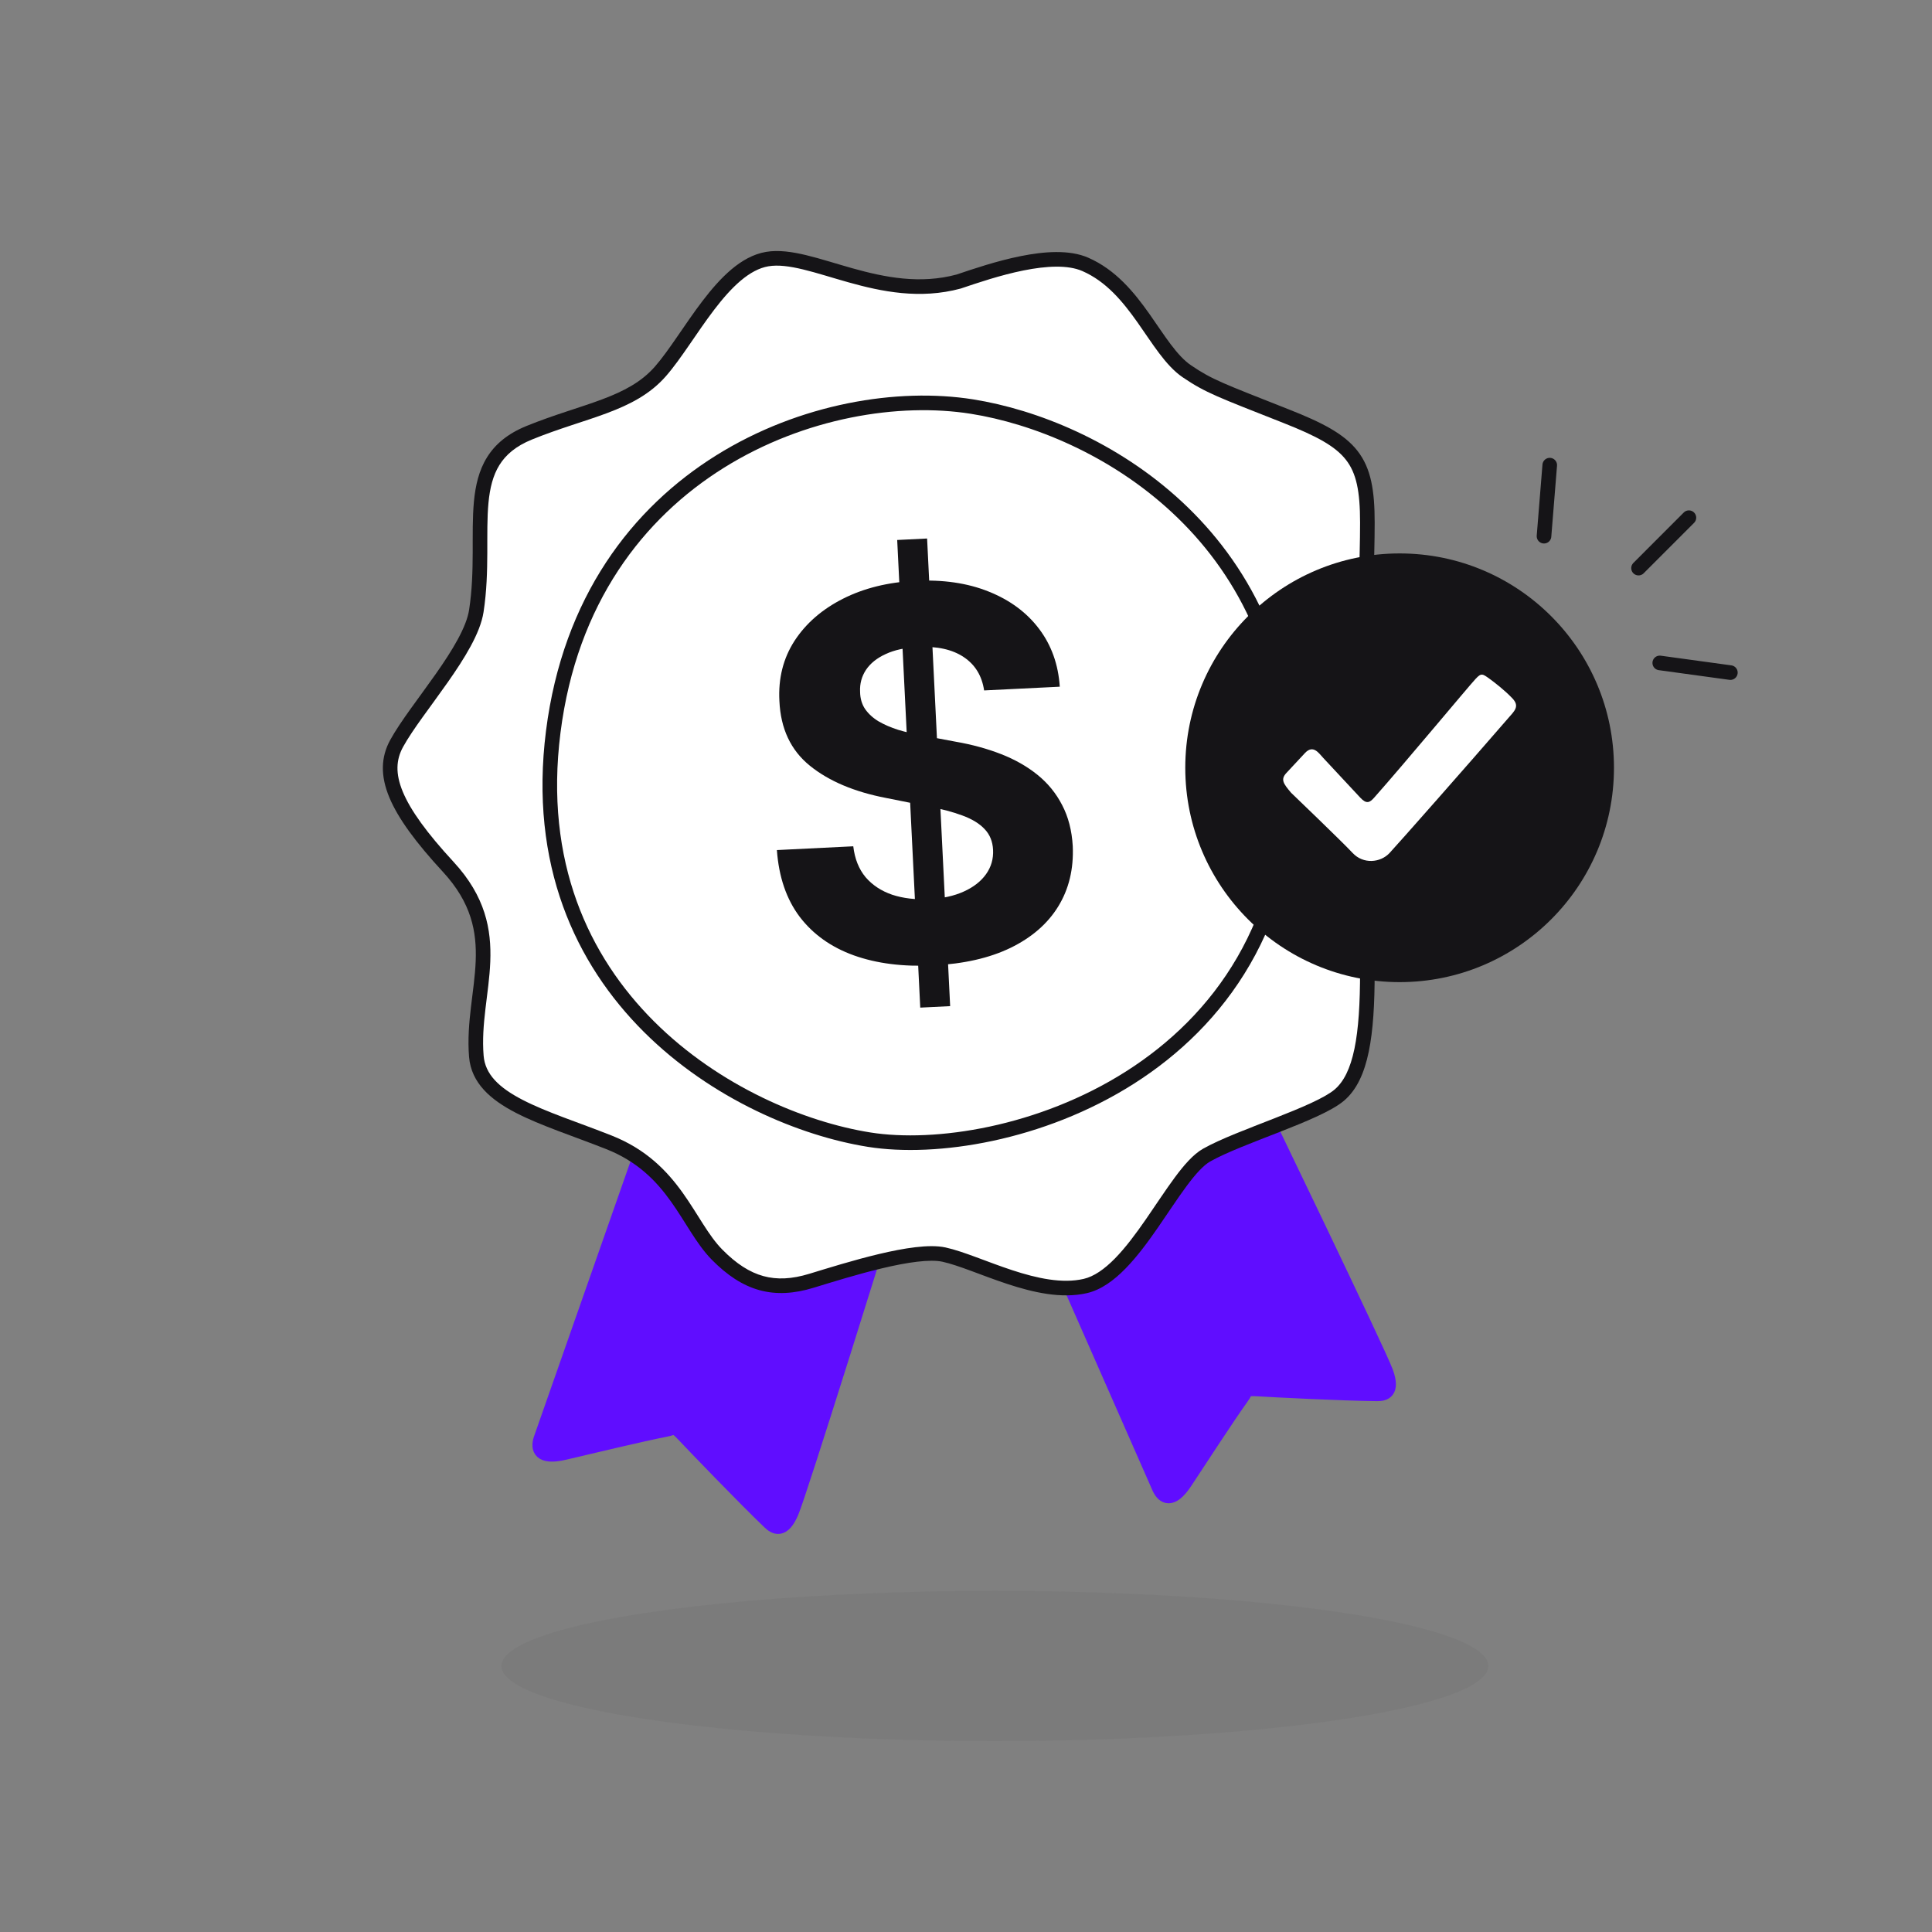 <?xml version="1.0" encoding="UTF-8"?> <svg xmlns="http://www.w3.org/2000/svg" width="172" height="172" viewBox="0 0 172 172" fill="none"><rect x="0" y="0" width="172" height="172" fill="#808080" stroke="none"/><path d="M103.226 132.496L88.866 99.859L108.023 89.898C112.866 99.889 122.717 120.326 123.38 122.137C124.044 123.947 123.209 124.095 122.591 124.09C119.523 124.062 113.145 123.734 112.025 123.662C110.7 123.576 110.993 123.801 110.546 124.388C109.292 126.14 106.737 130.072 105.514 131.925C104.291 133.778 103.588 133.239 103.226 132.496Z" fill="#600DFF" stroke="#600DFF" stroke-width="1.3" stroke-linecap="round"></path><path d="M48.14 128.137L60.191 93.786L81.491 99.856C78.136 110.687 71.233 132.801 70.464 134.613C69.695 136.425 68.968 135.948 68.509 135.509C66.231 133.331 61.685 128.602 60.898 127.76C59.966 126.765 60.028 127.137 59.283 127.26C57.121 127.68 52.461 128.804 50.251 129.321C48.041 129.838 47.892 128.943 48.14 128.137Z" fill="#600DFF" stroke="#600DFF" stroke-width="1.3" stroke-linecap="round"></path><path d="M96.611 23.533C93.661 22.248 88.298 24.065 85.348 25.065C78.463 26.921 72.237 22.399 68.303 23.066C64.37 23.732 61.419 30.062 58.797 33.061C56.175 36.06 52.033 36.527 47.116 38.526C40.888 41.058 43.51 47.189 42.407 54.385C41.877 57.839 37.075 62.983 35.316 66.18C33.841 68.862 35.109 71.979 39.906 77.175C45.298 83.017 41.926 88.171 42.407 94.034C42.735 98.032 48.307 99.365 54.208 101.697C60.108 104.029 61.21 109.027 63.832 111.692C66.454 114.358 68.958 115.024 72.236 114.025C75.514 113.025 81.472 111.135 84.037 111.692C87.105 112.359 92.441 115.444 96.611 114.492C100.991 113.492 104.478 104.496 107.428 102.831C110.378 101.165 117.262 99.165 119.229 97.5C121.195 95.834 121.733 92.169 121.733 86.505C121.733 82.84 123.011 79.508 125.994 74.843C129.403 69.512 131.239 67.18 125.994 61.516C120.749 55.852 121.733 53.853 121.733 46.523C121.733 40.849 120.421 39.392 114.521 37.059C108.621 34.727 107.638 34.394 105.671 33.061C102.839 31.142 101.2 25.531 96.611 23.533Z" fill="white"></path><path d="M85.348 25.065L85.517 25.692L85.537 25.687L85.556 25.68L85.348 25.065ZM96.611 23.533L96.352 24.129V24.129L96.611 23.533ZM105.671 33.061L105.306 33.599L105.671 33.061ZM114.521 37.059L114.76 36.455L114.521 37.059ZM125.994 61.516L126.471 61.074L125.994 61.516ZM125.994 74.843L125.446 74.493L125.994 74.843ZM107.428 102.831L107.109 102.265L107.428 102.831ZM96.611 114.492L96.756 115.126L96.611 114.492ZM84.037 111.692L84.174 111.057L84.037 111.692ZM72.236 114.025L72.426 114.646L72.236 114.025ZM63.832 111.692L64.295 111.236L63.832 111.692ZM54.208 101.697L54.447 101.092L54.208 101.697ZM42.407 94.034L43.055 93.981L42.407 94.034ZM39.906 77.175L40.383 76.735L39.906 77.175ZM35.316 66.18L35.885 66.494L35.316 66.18ZM42.407 54.385L41.764 54.286L42.407 54.385ZM47.116 38.526L46.871 37.924L47.116 38.526ZM58.797 33.061L59.286 33.489L58.797 33.061ZM68.303 23.066L68.195 22.425L68.303 23.066ZM85.556 25.68C87.036 25.179 89.076 24.489 91.108 24.08C93.172 23.664 95.075 23.573 96.352 24.129L96.871 22.937C95.197 22.208 92.943 22.384 90.851 22.805C88.726 23.233 86.61 23.951 85.139 24.449L85.556 25.68ZM96.352 24.129C98.471 25.052 99.94 26.822 101.269 28.702C101.915 29.616 102.558 30.601 103.187 31.435C103.823 32.279 104.508 33.059 105.306 33.599L106.035 32.523C105.417 32.104 104.836 31.462 104.225 30.652C103.607 29.833 103.022 28.93 102.331 27.952C100.985 26.047 99.341 24.013 96.871 22.937L96.352 24.129ZM105.306 33.599C107.347 34.982 108.414 35.344 114.282 37.664L114.76 36.455C108.828 34.11 107.928 33.806 106.035 32.523L105.306 33.599ZM114.282 37.664C117.242 38.834 118.883 39.728 119.827 40.938C120.75 42.12 121.083 43.71 121.083 46.523H122.383C122.383 43.661 122.06 41.685 120.852 40.138C119.665 38.617 117.701 37.617 114.76 36.455L114.282 37.664ZM121.083 46.523C121.083 48.373 121.022 49.801 121.011 51.156C121.001 52.474 121.041 53.64 121.258 54.767C121.701 57.059 122.855 59.082 125.517 61.958L126.471 61.074C123.889 58.285 122.912 56.477 122.535 54.521C122.342 53.524 122.301 52.461 122.311 51.166C122.321 49.908 122.383 48.337 122.383 46.523H121.083ZM125.517 61.958C128.099 64.746 128.789 66.56 128.594 68.229C128.492 69.091 128.149 69.976 127.597 71C127.043 72.029 126.308 73.146 125.446 74.493L126.542 75.193C127.385 73.875 128.157 72.701 128.742 71.617C129.329 70.527 129.756 69.475 129.885 68.38C130.148 66.134 129.134 63.95 126.471 61.074L125.517 61.958ZM125.446 74.493C122.434 79.203 121.083 82.66 121.083 86.505H122.383C122.383 83.019 123.588 79.812 126.542 75.193L125.446 74.493ZM121.083 86.505C121.083 89.326 120.948 91.604 120.582 93.369C120.214 95.14 119.632 96.306 118.809 97.004L119.649 97.996C120.792 97.027 121.462 95.528 121.855 93.633C122.249 91.734 122.383 89.348 122.383 86.505H121.083ZM118.809 97.004C118.389 97.359 117.66 97.766 116.697 98.211C115.748 98.65 114.627 99.102 113.46 99.56C111.157 100.463 108.635 101.402 107.109 102.265L107.748 103.397C109.171 102.593 111.566 101.699 113.935 100.77C115.103 100.312 116.256 99.848 117.243 99.391C118.216 98.941 119.085 98.473 119.649 97.996L118.809 97.004ZM107.109 102.265C106.238 102.756 105.395 103.737 104.587 104.828C103.77 105.931 102.898 107.276 102.021 108.541C101.131 109.827 100.218 111.059 99.27 112.028C98.314 113.003 97.382 113.649 96.466 113.858L96.756 115.126C98.03 114.835 99.176 113.982 100.198 112.937C101.228 111.886 102.193 110.577 103.09 109.281C104.002 107.964 104.828 106.686 105.632 105.602C106.444 104.506 107.144 103.738 107.748 103.397L107.109 102.265ZM96.466 113.858C94.567 114.292 92.339 113.813 90.114 113.081C89.009 112.718 87.943 112.307 86.935 111.935C85.941 111.568 84.992 111.235 84.174 111.057L83.899 112.327C84.615 112.483 85.484 112.785 86.484 113.154C87.47 113.518 88.574 113.944 89.708 114.316C91.96 115.056 94.484 115.644 96.756 115.126L96.466 113.858ZM84.174 111.057C83.427 110.895 82.489 110.919 81.496 111.036C80.491 111.154 79.376 111.375 78.254 111.642C76.009 112.176 73.678 112.905 72.046 113.403L72.426 114.646C74.072 114.144 76.359 113.429 78.554 112.907C79.651 112.646 80.712 112.437 81.648 112.327C82.596 112.215 83.364 112.211 83.899 112.327L84.174 111.057ZM72.046 113.403C70.493 113.877 69.176 113.94 67.96 113.606C66.74 113.271 65.554 112.516 64.295 111.236L63.368 112.148C64.732 113.534 66.109 114.445 67.616 114.86C69.127 115.275 70.702 115.172 72.426 114.646L72.046 113.403ZM64.295 111.236C63.69 110.621 63.16 109.858 62.599 108.983C62.048 108.125 61.461 107.146 60.778 106.191C59.391 104.253 57.55 102.319 54.447 101.092L53.969 102.301C56.766 103.407 58.425 105.138 59.72 106.948C60.378 107.867 60.926 108.784 61.504 109.685C62.072 110.57 62.663 111.431 63.368 112.148L64.295 111.236ZM54.447 101.092C51.432 99.901 48.651 99.018 46.517 97.913C44.392 96.812 43.19 95.627 43.055 93.981L41.759 94.087C41.952 96.438 43.7 97.918 45.919 99.067C48.128 100.211 51.083 101.16 53.969 102.301L54.447 101.092ZM43.055 93.981C42.94 92.581 43.054 91.212 43.217 89.823C43.378 88.453 43.592 87.031 43.648 85.622C43.762 82.739 43.221 79.809 40.383 76.735L39.428 77.616C41.982 80.383 42.452 82.951 42.349 85.571C42.296 86.913 42.094 88.244 41.926 89.672C41.761 91.081 41.634 92.554 41.759 94.087L43.055 93.981ZM40.383 76.735C37.997 74.15 36.546 72.14 35.859 70.485C35.189 68.87 35.259 67.632 35.885 66.494L34.746 65.867C33.897 67.41 33.864 69.071 34.658 70.984C35.436 72.857 37.017 75.004 39.428 77.616L40.383 76.735ZM35.885 66.494C36.742 64.936 38.331 62.922 39.854 60.752C40.603 59.687 41.324 58.596 41.894 57.545C42.461 56.502 42.901 55.456 43.05 54.483L41.764 54.286C41.649 55.041 41.29 55.933 40.752 56.925C40.217 57.911 39.529 58.953 38.791 60.005C37.341 62.07 35.648 64.227 34.746 65.867L35.885 66.494ZM43.05 54.483C43.333 52.635 43.376 50.863 43.383 49.23C43.389 47.579 43.36 46.104 43.487 44.768C43.613 43.441 43.888 42.326 44.46 41.403C45.025 40.494 45.911 39.718 47.361 39.128L46.871 37.924C45.207 38.601 44.086 39.541 43.356 40.718C42.633 41.882 42.328 43.224 42.193 44.645C42.059 46.058 42.089 47.623 42.083 49.225C42.076 50.844 42.033 52.537 41.764 54.286L43.05 54.483ZM47.361 39.128C48.57 38.637 49.734 38.238 50.852 37.867C51.962 37.499 53.041 37.154 54.045 36.777C56.059 36.022 57.87 35.109 59.286 33.489L58.308 32.633C57.102 34.012 55.531 34.832 53.589 35.56C52.615 35.925 51.573 36.259 50.442 36.634C49.318 37.007 48.121 37.416 46.871 37.924L47.361 39.128ZM59.286 33.489C59.97 32.707 60.666 31.719 61.371 30.697C62.083 29.663 62.809 28.587 63.575 27.583C64.341 26.579 65.128 25.674 65.946 24.984C66.765 24.294 67.583 23.847 68.412 23.707L68.195 22.425C67.057 22.618 66.031 23.212 65.108 23.99C64.185 24.768 63.333 25.758 62.542 26.795C61.751 27.831 61.002 28.942 60.3 29.959C59.592 30.988 58.935 31.916 58.308 32.633L59.286 33.489ZM68.412 23.707C69.26 23.563 70.281 23.694 71.505 23.99C72.739 24.288 74.048 24.718 75.544 25.137C78.475 25.959 81.897 26.669 85.517 25.692L85.178 24.437C81.914 25.318 78.78 24.694 75.894 23.886C74.481 23.49 73.066 23.03 71.811 22.726C70.546 22.42 69.313 22.235 68.195 22.425L68.412 23.707Z" fill="#151417"></path><path d="M114.826 68.889C114.68 47.451 97.679 37.966 86.53 36.196C73.451 34.12 52.227 41.682 49.254 65.144C46.281 88.605 65.561 99.579 77.378 101.46C89.195 103.341 115.009 95.687 114.826 68.889Z" fill="white" stroke="#151417" stroke-width="1.3"></path><circle cx="124.604" cy="68.353" r="19.083" fill="#151417"></circle><path d="M120.422 75.939C119.483 74.931 114.939 70.574 114.939 70.574C114.258 69.764 113.98 69.398 114.528 68.81L116.171 67.046C116.909 66.254 117.404 67.046 117.815 67.487L121.103 71.015C121.654 71.608 121.944 71.456 122.335 71.015C125.075 67.928 130.718 61.135 131.376 60.43C131.88 59.889 131.992 59.989 132.608 60.43C133.019 60.724 134.006 61.488 134.663 62.194C135.321 62.9 134.804 63.32 134.252 63.958C130.691 68.075 124.531 75.056 123.709 75.939C122.887 76.821 121.36 76.946 120.422 75.939Z" fill="white"></path><path d="M81.927 89.705L79.875 48.073L82.537 47.942L84.589 89.573L81.927 89.705ZM87.613 61.467C87.418 60.161 86.811 59.17 85.79 58.492C84.77 57.814 83.416 57.517 81.728 57.6C80.581 57.657 79.62 57.867 78.847 58.231C78.072 58.584 77.488 59.053 77.094 59.638C76.71 60.222 76.536 60.872 76.571 61.587C76.579 62.185 76.729 62.699 77.022 63.13C77.325 63.561 77.728 63.927 78.231 64.228C78.733 64.518 79.31 64.767 79.96 64.974C80.609 65.17 81.301 65.332 82.034 65.459L85.055 66.027C86.522 66.281 87.874 66.649 89.112 67.131C90.351 67.614 91.433 68.228 92.36 68.976C93.286 69.724 94.019 70.622 94.559 71.672C95.109 72.721 95.424 73.939 95.504 75.326C95.593 77.364 95.161 79.157 94.207 80.704C93.263 82.239 91.848 83.467 89.963 84.385C88.088 85.293 85.798 85.814 83.093 85.947C80.409 86.079 78.052 85.782 76.02 85.056C73.999 84.33 72.392 83.187 71.198 81.626C70.014 80.055 69.336 78.072 69.164 75.679L75.964 75.343C76.095 76.456 76.46 77.373 77.06 78.093C77.67 78.802 78.46 79.323 79.431 79.656C80.412 79.977 81.509 80.107 82.72 80.048C83.911 79.989 84.936 79.764 85.795 79.374C86.665 78.984 87.328 78.467 87.785 77.825C88.241 77.183 88.45 76.461 88.41 75.659C88.373 74.911 88.12 74.293 87.652 73.805C87.194 73.317 86.534 72.915 85.672 72.599C84.822 72.282 83.783 72.007 82.557 71.774L78.892 71.042C76.056 70.497 73.791 69.538 72.096 68.166C70.401 66.793 69.499 64.876 69.388 62.414C69.278 60.398 69.727 58.61 70.735 57.05C71.753 55.489 73.194 54.239 75.056 53.299C76.919 52.36 79.062 51.83 81.486 51.711C83.953 51.589 86.127 51.906 88.008 52.661C89.9 53.415 91.398 54.52 92.5 55.977C93.602 57.433 94.218 59.152 94.349 61.135L87.613 61.467Z" fill="#151417"></path><path d="M137.969 41.41L137.458 47.735" stroke="#151417" stroke-width="1.3" stroke-linecap="round"></path><path d="M150.358 46.088L145.873 50.577" stroke="#151417" stroke-width="1.3" stroke-linecap="round"></path><path d="M154.05 59.88L147.763 59.018" stroke="#151417" stroke-width="1.3" stroke-linecap="round"></path><ellipse opacity="0.05" cx="88.568" cy="148.318" rx="43.927" ry="6.685" fill="#151417"></ellipse></svg> 